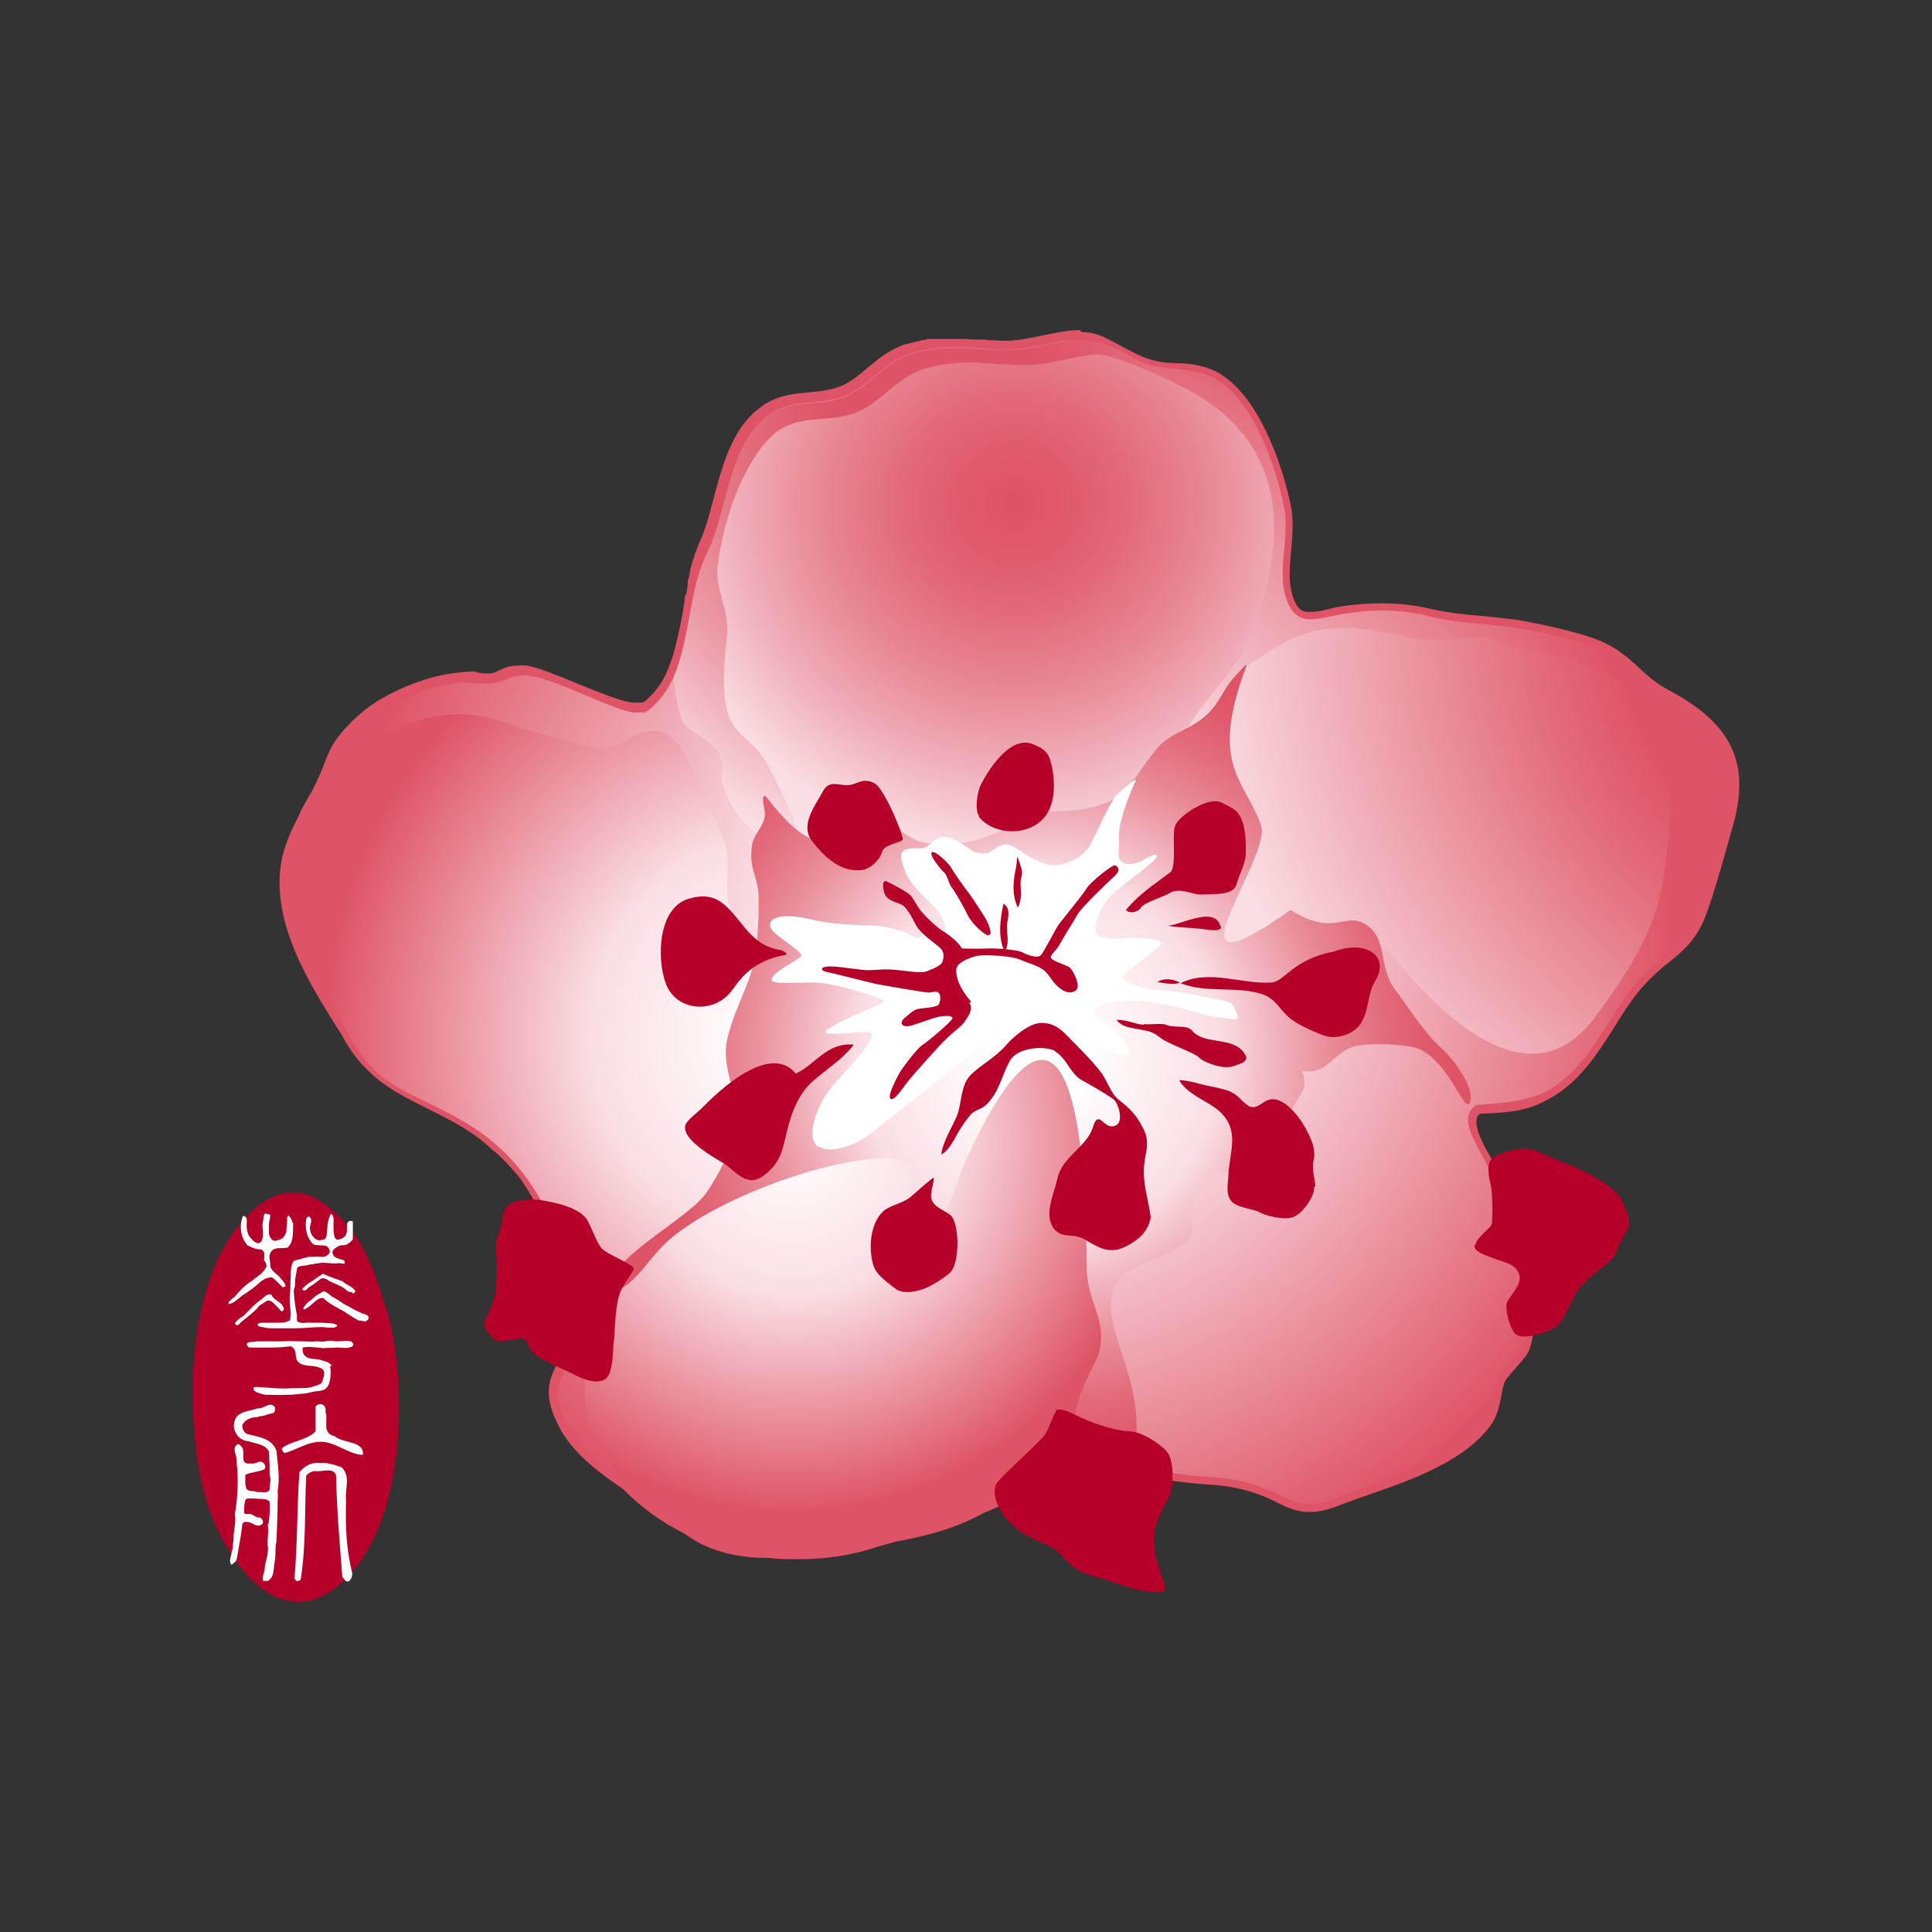 <svg width="512" height="512" viewBox="0 0 512 512" fill="none" xmlns="http://www.w3.org/2000/svg">
<rect x="0" y="0" width="512" height="512" fill="#333333" stroke="none"/>
<path d="M103.233 349.716C107.679 368.632 107.02 399.885 94.176 415.511C75.897 438.046 58.442 413.373 53.831 394.621C48.891 374.554 49.549 339.517 64.37 323.562C69.475 317.147 77.544 313.199 85.119 318.463C96.646 326.523 99.116 336.721 103.233 349.716Z" fill="#B6002A"/>
<path d="M86.269 374.218C87.092 376.356 85.116 379.81 88.739 380.633C91.044 382.607 96.643 381.784 96.149 385.568C91.703 385.403 88.245 381.126 83.14 382.278C80.505 382.771 78.035 384.416 75.4 385.074C75.071 384.745 74.577 384.416 74.742 383.758C77.376 381.784 81.164 381.784 83.634 379.317V372.737C84.951 371.257 86.598 372.573 86.269 374.053V374.218Z" fill="white"/>
<path d="M90.552 388.861C93.022 391.328 91.376 394.454 91.705 397.579C91.54 404.488 91.705 410.245 93.352 416.989C93.352 417.811 93.022 418.798 92.199 419.127C91.376 419.127 91.211 418.305 90.717 417.976C90.058 409.093 89.235 400.211 89.07 390.999C88.412 388.697 85.118 390.177 83.471 389.848C82.648 389.848 81.825 390.341 81.166 390.999C80.672 400.046 81.166 409.258 79.684 418.634C79.355 418.963 79.025 418.963 78.531 418.963L78.037 418.305C78.861 409.093 78.696 398.895 79.355 390.177C80.507 388.697 82.483 387.381 84.789 387.71C86.765 387.545 88.741 388.203 90.552 388.861Z" fill="white"/>
<path d="M70.949 403.988C71.278 406.127 70.784 407.771 70.949 409.581C71.278 411.719 70.29 413.693 70.126 415.831C70.126 416.818 69.302 417.805 69.796 418.957H70.949C72.761 417.97 72.431 415.831 72.761 414.022C73.255 411.884 72.761 410.239 73.255 408.594C73.419 404.482 73.584 401.192 73.584 397.409C73.749 396.422 73.584 395.928 73.584 395.106C74.243 391.651 73.584 387.868 73.255 384.414C71.937 380.96 68.15 380.795 65.35 379.973C64.527 379.479 64.198 378.492 64.198 377.67C64.856 376.189 66.668 375.532 68.314 375.532C68.808 375.203 69.302 375.367 69.796 375.203C70.784 374.874 71.278 374.709 72.102 374.545C72.761 374.545 72.925 373.722 72.925 373.064C71.608 371.09 70.126 373.393 68.314 373.229C66.174 374.051 62.386 373.887 62.057 377.176C61.727 378.492 62.386 379.808 63.209 380.795C63.868 381.289 64.362 381.782 65.844 381.947C67.82 382.605 70.455 382.769 71.278 384.743C71.278 385.73 71.443 387.868 71.443 388.526C71.443 389.349 71.443 390.007 71.443 390.829C71.937 392.145 71.443 393.461 71.443 394.777C70.949 395.928 69.138 395.27 68.15 395.435C67.326 394.941 66.174 395.435 65.35 394.612C64.856 393.461 65.021 392.145 65.021 390.829C66.832 390.007 68.314 390.171 70.126 389.349C70.126 389.349 70.126 389.184 70.29 389.02C70.29 388.855 70.29 388.526 70.29 388.362C70.29 388.362 70.126 388.197 69.961 387.868C68.808 386.717 68.479 387.868 66.832 387.868C66.503 387.868 66.174 387.868 65.844 387.868C63.539 387.868 65.021 384.907 64.198 383.591C63.868 383.427 63.539 382.44 62.88 382.769C61.233 383.92 63.045 385.894 62.715 387.539C63.209 391.98 63.045 396.751 62.221 401.356C62.715 403.33 61.727 406.127 61.892 408.265C61.563 409.252 61.892 410.239 61.398 411.226C61.398 412.377 60.41 413.857 61.398 414.68C61.892 414.186 62.386 414.022 62.715 413.364C63.209 410.239 63.868 407.278 64.198 404.153C64.198 403.659 64.692 403.166 65.35 403.33C66.832 403.33 67.162 404.317 68.644 404.317C70.62 403.824 69.302 402.343 68.973 402.179C67.326 402.179 67.491 401.356 66.009 401.192C65.515 401.192 64.527 401.356 64.692 400.698C64.692 399.711 64.692 398.067 65.186 397.244C66.503 396.915 67.985 397.244 69.467 397.244C69.961 397.244 71.278 397.409 71.443 398.067C71.608 399.711 71.443 402.343 71.114 403.988H70.949Z" fill="white"/>
<path d="M96.982 350.203L94.841 349.874C94.841 349.874 93.194 348.887 92.206 348.229C90.395 346.913 87.595 345.926 85.619 343.952C83.808 343.952 82.984 345.762 81.173 346.749C81.008 346.913 80.514 347.242 80.35 346.749C81.008 345.268 82.49 344.61 83.643 343.459C84.302 342.966 85.125 342.637 85.784 342.143C87.101 342.637 87.595 343.459 88.583 343.952C90.23 344.775 90.889 345.597 92.206 346.091C93.523 346.913 94.511 347.407 95.664 347.9C96.323 348.394 98.299 348.229 97.476 349.874H97.146L96.982 350.203Z" fill="white"/>
<path d="M93.344 328.653C93.344 328.653 92.191 329.969 91.203 329.969C89.885 329.969 89.556 330.298 88.568 330.956C88.239 331.285 87.909 331.778 88.239 332.272C88.239 333.259 89.885 333.588 90.874 333.917C91.203 333.917 91.368 334.246 91.368 334.739C90.874 335.068 90.379 334.739 89.721 334.739C88.074 335.068 86.263 334.41 84.616 334.739C83.957 334.904 83.793 334.739 82.805 335.068C82.311 335.068 82.146 335.068 81.652 335.233C80.664 335.562 78.688 335.233 78.688 336.384C78.523 337.536 78.194 338.687 78.194 340.003C78.194 340.496 78.194 341.154 77.864 341.812C77.864 343.457 78.194 346.089 78.688 348.556C78.688 349.05 78.688 349.543 78.688 350.037C79.676 351.024 81.487 350.366 82.146 350.53C83.463 350.53 84.287 350.53 85.439 350.53C86.427 350.695 87.58 350.53 88.733 350.859C88.733 350.859 89.227 351.188 89.391 351.188C89.391 351.682 88.733 351.682 88.403 351.846C87.58 351.846 86.592 351.846 85.439 351.682C82.969 351.682 80.993 352.011 78.029 352.011C76.712 352.011 76.053 352.011 74.406 352.011C74.077 352.011 72.924 352.011 72.595 352.011C71.113 352.011 70.948 352.011 69.466 351.682C69.137 351.517 68.478 351.682 68.313 351.188C68.149 350.695 68.807 350.695 68.972 350.53C70.454 350.53 71.772 350.53 73.089 350.53C74.9 350.53 75.724 350.53 76.876 349.872C77.041 349.379 76.876 348.885 77.041 348.556C77.041 346.582 76.547 344.773 76.876 342.47C77.041 341.319 76.876 339.674 77.041 338.358C77.041 337.207 77.041 334.739 78.029 334.081L81.652 333.094C82.969 333.094 84.122 332.93 85.439 333.094C86.263 333.094 87.086 332.601 87.415 331.778C87.415 331.12 86.921 330.298 86.263 330.134C85.275 329.969 85.439 330.134 84.287 329.969C83.628 329.969 82.969 329.969 82.475 329.147C81.158 327.502 80.829 325.199 81.158 323.061C81.323 322.732 81.652 322.074 82.146 322.567C82.805 323.39 82.311 324.212 82.146 325.034C81.981 327.008 83.134 327.995 83.793 328.489C84.616 328.818 84.781 328.653 85.933 328.489C86.921 327.666 86.427 326.515 86.757 325.528C86.757 323.883 87.086 323.225 87.58 321.745C88.239 321.745 88.239 322.403 88.403 322.896V323.554C88.403 324.87 88.239 326.35 88.733 327.995C89.227 328.653 89.227 328.489 89.885 328.489C90.874 328.16 91.697 327.666 91.862 326.679C92.191 325.692 91.368 323.554 93.014 323.554C93.508 323.554 93.344 323.554 93.508 323.883V328.324L93.344 328.653Z" fill="white"/>
<path d="M93.35 342.476C93.35 342.476 92.362 342.476 91.868 341.983C90.715 340.667 87.751 340.009 86.598 339.022C85.116 338.364 84.951 339.022 83.963 339.68C83.305 340.338 82.481 340.667 81.823 341.16C81.329 341.654 81.164 341.983 80.505 341.983C80.34 341.983 80.011 341.654 80.176 341.489C80.834 340.831 81.164 340.502 81.823 340.009C83.14 339.351 84.457 338.199 85.61 337.542C86.763 338.199 89.397 339.022 90.715 339.515C91.703 340.502 93.35 340.831 94.173 342.147C94.173 342.476 93.844 342.641 93.514 342.805L93.35 342.476Z" fill="white"/>
<path d="M87.431 362.049C87.925 363.693 87.431 366.819 86.772 367.477C86.113 368.464 85.29 368.464 84.631 368.628C82.326 368.793 82.985 368.957 80.844 369.286L77.386 369.615C75.245 369.615 73.598 369.78 71.293 369.615C70.14 369.78 68.987 369.286 67.999 368.957C67.67 368.628 67.176 368.628 67.176 367.97C67.176 367.312 68.493 367.641 69.481 367.641C71.622 367.806 73.598 367.97 75.739 367.97C77.88 367.806 78.703 367.97 81.338 367.806C81.832 367.806 82.985 367.477 83.479 367.312C85.455 366.654 85.29 366.654 85.784 364.845C86.113 363.2 85.784 362.707 83.973 362.213C81.832 361.72 80.185 362.213 78.868 360.733C77.88 359.417 79.032 357.772 77.056 356.785C75.245 356.949 74.092 357.114 72.116 357.114C71.128 357.114 70.469 357.114 69.481 357.114C68.987 357.114 68.164 357.114 67.341 357.114C66.682 357.114 66.682 357.114 66.023 357.114C65.694 356.785 65.035 356.456 65.694 355.798C66.517 355.469 67.176 355.798 67.835 355.469C69.646 355.469 71.128 355.469 72.94 355.469C73.598 355.469 74.422 355.469 74.916 355.469C76.562 355.304 78.044 355.469 80.02 355.469C81.503 355.469 82.655 355.633 83.808 355.469C84.961 355.469 85.619 355.633 86.113 355.469C87.431 355.14 88.419 355.469 89.407 355.469C91.054 355.469 91.548 355.14 92.865 355.469C93.359 355.469 93.524 356.127 93.688 356.291C93.524 356.62 93.359 356.949 93.03 356.949C91.877 357.443 90.889 357.114 89.242 357.114C88.09 357.278 87.102 357.114 85.619 357.278C84.796 357.114 83.643 357.114 82.491 356.949C81.667 356.949 81.008 356.949 80.185 357.114C80.185 358.101 80.185 358.923 81.173 359.581C81.997 360.239 83.808 360.075 84.961 360.404C85.949 360.733 87.431 360.897 87.925 362.049H87.431Z" fill="white"/>
<path d="M77.71 324.212C77.545 325.857 78.039 328.983 76.228 330.627C74.746 330.956 72.77 330.298 71.782 331.779C70.958 333.095 71.782 334.246 71.617 335.562C72.111 337.207 73.758 337.7 74.581 339.016C75.24 339.674 75.405 340.003 75.734 340.826C75.405 340.99 75.075 341.319 74.746 340.99L74.416 340.661L73.758 340.003C73.758 340.003 72.605 338.687 71.946 338.523C69.476 338.523 68.159 340.826 66.183 341.977C65.524 342.471 64.865 342.964 64.207 343.293C63.713 343.787 63.383 343.951 63.054 344.28C62.231 344.938 61.572 345.431 60.584 345.596V345.103C60.584 345.103 61.407 344.116 62.066 343.787C63.383 342.306 64.865 340.497 66.677 339.51C67.994 338.358 69.97 337.372 70.629 335.562C70.629 334.904 70.3 334.411 69.97 333.917C69.97 332.93 70.464 331.614 69.147 331.121C67.665 331.121 66.018 330.298 65.524 329.97C63.713 327.831 63.383 324.87 64.371 322.239H64.536C65.689 322.403 65.359 323.719 65.359 324.706C65.359 326.022 65.689 327.502 66.677 328.325C67.006 328.818 67.665 329.312 68.324 329.476C68.818 329.476 69.476 328.983 69.476 328.489C70.135 326.68 69.147 325.035 69.806 323.225C69.806 322.732 69.806 321.91 70.3 321.581L71.617 321.91C71.617 323.061 71.123 324.048 71.288 325.364C71.288 326.515 71.123 327.667 71.946 328.325C72.276 328.818 72.934 328.983 73.428 328.654C74.91 328.654 75.734 327.173 75.899 326.351C75.899 324.87 76.228 323.554 76.063 322.732L76.393 322.074C76.393 322.074 77.381 322.896 77.381 323.719L77.71 324.212Z" fill="white"/>
<path d="M74.575 347.572C74.575 347.572 73.916 346.75 73.422 346.256C72.599 345.598 71.94 344.282 70.623 344.776C70.129 345.105 69.47 345.598 68.811 345.927C67 348.23 65.024 349.217 63.048 351.191C62.554 351.191 62.389 351.026 62.225 350.697C62.719 349.875 63.707 349.217 64.53 348.724C65.024 348.395 65.518 347.572 66.177 347.079C66.671 346.585 66.835 346.256 67.329 345.927C68.482 344.776 69.306 344.447 70.294 343.46C70.788 343.131 71.446 342.802 71.94 343.131C72.434 344.282 73.752 344.776 74.575 345.598C74.904 346.092 75.892 347.079 74.575 347.572Z" fill="white"/>
<path fill-rule="evenodd" clip-rule="evenodd" d="M286.674 88.009C290.956 88.009 293.426 89.819 296.06 91.135C301.165 93.766 304.459 96.069 311.21 96.234C314.833 96.234 318.456 96.727 321.749 98.208C333.441 103.8 340.028 123.539 342.169 134.395C342.828 138.179 342.498 142.126 342.169 145.91C341.84 149.693 341.51 153.312 342.169 156.437C343.486 162.194 345.627 162.194 347.109 162.194C348.591 162.194 350.403 161.865 352.214 161.372C353.531 161.043 355.013 160.714 356.495 160.549C359.789 160.056 363.082 159.891 366.211 159.891C370.657 159.891 375.104 160.385 379.22 161.372C383.667 162.359 387.783 162.852 392.23 163.181C395.523 163.51 398.817 163.839 402.439 164.332C405.897 164.99 417.919 167.129 424.67 170.089C428.458 171.734 431.586 174.366 434.386 176.998C436.856 179.301 439.326 181.439 442.29 182.92C459.252 191.967 464.027 202.494 459.087 219.436C458.593 221.081 458.099 222.891 457.605 224.7C455.958 230.457 454.311 236.379 452.335 241.807C449.865 248.88 446.242 251.841 441.961 255.295C440.643 256.282 439.326 257.433 438.009 258.749C433.892 262.532 430.928 267.138 427.799 272.237C423.353 279.146 418.907 286.383 411.167 290.825C404.909 294.608 399.805 294.772 393.547 295.101C393.218 295.101 392.724 295.101 392.394 295.101C389.595 296.417 392.559 302.503 394.7 306.122C395.852 308.096 397.005 310.234 398.158 313.195C398.981 315.333 398.981 317.472 398.981 319.61C398.981 321.42 398.981 323.229 399.64 324.545C399.805 325.203 400.793 326.025 401.616 326.683C403.098 327.999 405.074 329.809 405.897 332.44C407.874 339.02 407.215 352.837 405.239 357.772C404.745 359.088 403.427 360.568 401.945 362.213C400.793 363.529 399.475 365.009 398.981 365.832C398.322 366.983 398.158 368.463 397.828 370.108C397.334 372.411 396.84 375.208 395.194 377.51C388.442 387.051 374.28 392.15 362.753 396.098C359.954 397.085 357.154 398.072 355.013 398.894C351.885 400.21 349.25 400.703 346.944 400.703C343.651 400.703 341.181 399.552 338.217 398.072C336.899 397.414 335.253 396.591 333.277 395.933C328.336 394.124 323.89 393.63 318.785 393.301C316.315 393.137 313.68 392.808 310.881 392.479C305.447 391.656 301.989 389.189 298.695 386.886C298.201 386.557 297.707 386.228 297.213 385.899H296.719C291.779 385.899 288.156 384.748 285.851 382.61C280.581 390.341 272.347 396.262 260.491 401.032C252.587 405.474 244.188 407.283 237.107 408.599C235.131 409.257 233.485 409.586 232.003 410.079C225.58 412.218 218.664 413.204 211.583 413.204C208.948 413.204 206.314 413.205 203.843 412.876C194.457 412.876 187.211 410.737 181.448 406.46C175.19 403.335 169.756 399.387 165.145 394.617C158.558 390.176 151.313 384.748 147.855 377.51C143.573 368.957 145.714 365.009 148.349 360.074C149.172 358.759 149.831 357.278 150.654 355.633C150.654 355.304 150.983 354.811 151.313 354.153C156.088 343.297 157.57 338.526 157.9 336.553C152.63 334.908 147.855 329.973 143.408 321.749C141.103 317.143 138.633 313.195 136.986 311.221C135.998 310.07 134.681 308.589 133.199 307.109C132.211 306.122 130.893 304.971 130.399 304.642C125.459 299.871 119.531 296.911 113.603 293.95C108.333 291.318 102.899 288.686 98.453 284.574C95.489 281.942 92.854 278.652 90.548 274.211C83.632 263.519 76.716 252.005 74.74 240.82C72.764 229.799 75.563 223.219 79.021 216.475C80.009 214.173 81.327 211.87 82.644 209.731C83.303 208.415 83.797 207.429 84.291 206.277C85.114 204.632 85.608 203.152 86.102 202C87.255 199.04 88.078 196.737 91.701 192.789C96.147 188.019 99.935 185.551 104.71 183.249C109.98 180.617 116.073 178.807 120.848 178.314C121.178 178.314 124.471 177.82 125.788 177.985C126.941 178.314 127.929 178.478 129.082 178.478C129.247 178.478 129.576 178.478 129.741 178.478C130.893 178.478 131.881 177.82 133.034 177.327C134.516 176.505 136.327 176.34 138.633 176.34H139.127C144.232 176.669 162.675 186.045 167.945 186.209C167.945 186.209 169.262 186.209 169.921 186.209C170.579 186.209 171.238 185.551 171.238 185.551C173.544 183.578 175.52 180.946 176.837 177.82C176.837 177.492 177.166 177.163 177.166 176.998C177.166 176.998 177.66 175.682 177.825 175.189C177.825 175.189 178.319 173.873 178.484 173.215C179.472 169.761 180.295 165.813 180.954 162.194C181.119 161.207 181.283 160.056 181.448 159.069V158.246L181.942 157.095C181.942 156.93 182.107 156.108 182.107 156.108C182.107 155.779 182.107 155.45 182.271 155.285C182.271 155.285 182.271 154.628 182.271 154.299V153.97C182.271 153.97 182.436 153.476 182.601 152.983C182.601 152.983 182.601 152.325 182.765 151.996C182.765 151.996 182.93 151.173 182.93 150.844C182.93 150.844 183.095 150.186 183.259 149.857V149.528C183.259 149.528 183.589 148.87 183.589 148.541C183.589 148.541 183.753 147.883 183.918 147.719C183.918 147.719 184.083 146.896 184.247 146.568C184.247 146.568 184.577 146.074 184.577 145.745C184.577 145.745 184.906 144.923 184.906 144.758C186.717 140.975 188.035 136.534 189.188 131.763C191.822 122.059 194.457 112.189 203.02 106.926C206.808 104.623 210.76 104.294 214.547 103.965C217.841 103.636 220.805 103.307 223.604 101.991C225.91 100.84 227.886 99.195 230.026 97.385C232.991 94.918 235.955 92.451 240.236 91.135C240.73 91.135 241.06 90.97 241.554 90.806H241.883C241.883 90.806 242.706 90.477 243.036 90.477H243.2C243.2 90.477 243.859 90.312 244.353 90.148H244.682C244.682 90.148 245.506 89.983 245.835 89.819H246.164C246.164 89.819 246.823 89.819 247.153 89.819H247.482C247.482 89.819 248.141 89.819 248.635 89.819H249.129C249.293 89.819 249.623 89.819 249.952 89.819C250.117 89.819 250.446 89.819 250.611 89.819C250.775 89.819 251.105 89.819 251.269 89.819H253.904C255.221 89.819 256.704 89.819 258.35 89.983C258.35 89.983 259.503 89.983 259.997 89.983H260.326C260.326 89.983 261.479 89.983 261.973 90.148C263.455 90.148 264.608 90.312 265.925 90.312C269.713 90.312 272.512 89.654 276.629 88.832C279.922 88.174 283.875 87.351 286.18 87.516L286.674 88.009Z" fill="#DE5365"/>
<path fill-rule="evenodd" clip-rule="evenodd" d="M170.091 189.005C171.079 188.841 171.902 188.183 171.902 188.183C183.924 178.642 181.289 158.904 187.546 146.238C193.31 134.724 192.981 116.466 204.837 109.228C211.259 105.28 218.67 107.748 225.256 104.293C231.185 101.168 234.807 95.575 241.559 93.602C248.969 91.299 255.556 91.792 262.473 92.45C270.048 93.108 274 91.792 281.739 90.312C290.467 89.654 293.266 90.97 300.677 95.082C307.593 98.865 314.839 96.727 321.096 99.852C331.965 104.951 338.222 123.868 340.363 134.724C341.68 141.797 338.881 149.857 340.363 156.765C342.833 167.457 349.091 163.674 356.995 162.523C364.57 161.371 371.816 161.536 378.896 163.345C386.801 165.319 394.046 165.154 402.445 166.47C408.373 167.457 418.418 169.596 424.346 172.063C430.933 175.024 435.05 181.274 441.637 184.729C456.293 192.624 462.386 201.506 457.446 218.778C455.305 226.18 453.164 234.075 450.694 240.984C447.73 249.373 442.954 251.676 436.861 257.104C426.816 266.315 423.029 281.448 410.514 288.85C403.762 292.798 392.07 292.469 391.082 292.962C385.319 296.91 393.223 305.135 396.517 314.017C397.834 317.636 396.517 322.077 397.999 325.531C398.987 328.163 403.103 329.643 404.091 333.262C405.903 339.348 405.244 352.672 403.433 356.949C402.774 358.758 398.493 362.541 397.34 364.844C395.693 368.298 396.187 372.575 393.552 376.194C385.648 387.544 365.558 392.314 354.36 396.92C344.644 400.703 342.833 397.413 334.27 394.123C326.695 391.162 319.779 391.656 311.38 390.505C302.653 389.189 299.689 383.431 291.455 380.635C280.587 376.852 277.787 383.76 271.2 390.505C258.685 403.335 244.194 405.802 228.221 408.269C212.741 410.737 193.804 414.684 181.289 403.828C171.902 395.604 155.6 388.531 150.001 377.016C145.225 367.312 149.342 365.173 152.8 357.113C154.447 353.33 160.705 339.348 160.211 335.894C159.552 331.946 148.354 320.926 145.225 316.978C141.602 312.537 136.662 307.931 132.545 303.819C121.018 292.469 103.892 291.153 95.494 278.158C88.248 266.973 79.356 253.814 77.215 240.984C74.581 226.18 80.673 220.587 86.602 207.757C89.401 202 88.742 200.026 93.683 194.762C97.799 190.321 101.093 188.018 106.033 185.715C110.479 183.577 116.408 181.439 121.348 180.945C124.312 180.616 126.782 181.439 130.24 181.11C133.698 180.781 135.674 178.807 139.297 178.971C146.543 179.3 162.845 188.676 168.444 188.841C168.444 188.841 169.926 188.841 170.75 188.676L170.091 189.005Z" fill="url(#paint0_radial_2330_54074)"/>
<path d="M300.678 95.407C293.597 92.117 291.621 89.814 284.869 90.143C283.881 90.143 282.728 90.308 281.576 90.636C273.836 92.117 270.049 93.268 262.309 92.61C261.156 92.61 256.545 92.281 254.899 92.281C250.452 92.281 246.171 92.446 241.395 93.926C234.808 95.9 231.186 101.657 225.093 104.618C218.506 108.072 211.096 105.605 204.673 109.553C192.817 116.79 193.146 135.049 187.383 146.563C182.607 155.939 182.936 169.262 178.49 179.461C178.82 183.079 179.478 186.698 180.466 190.153C182.278 195.91 193.311 195.416 191.17 206.437L191.664 208.246C200.556 237.525 252.923 230.288 267.908 218.938C275.483 213.017 289.974 208.411 295.902 201.009C301.007 194.594 317.639 189.33 321.756 182.422C328.178 171.565 336.576 157.09 335.918 147.221C333.448 116.626 315.004 102.48 300.513 95.9L300.678 95.407Z" fill="url(#paint1_radial_2330_54074)"/>
<path d="M307.919 99.851C301.826 97.219 293.757 93.601 290.135 93.93C289.146 93.93 287.994 94.259 286.676 94.423C278.607 95.903 274.655 97.384 266.751 96.561C265.434 96.561 260.493 96.233 259.011 96.068C254.565 96.068 249.954 96.233 245.014 97.713C238.098 99.851 234.31 105.608 228.217 108.734C221.301 112.188 213.561 109.721 206.975 113.668C200.388 117.616 192.483 131.927 190.178 150.02C189.354 156.107 193.471 161.699 192.648 168.608C189.19 197.887 197.424 191.307 203.681 203.15C215.373 225.356 214.22 232.101 208.457 230.949C214.879 238.68 220.972 248.714 216.032 254.965C236.122 259.241 261.481 253.813 271.197 246.411C279.101 240.325 290.134 234.239 296.227 226.672C301.497 219.928 311.377 198.545 315.659 191.472C322.41 180.286 329.821 177.984 335.255 157.258C344.147 122.551 326.527 107.747 307.919 100.016V99.851Z" fill="url(#paint2_radial_2330_54074)"/>
<path d="M192.471 311.386C181.109 323.887 168.594 334.743 161.842 344.448C154.267 354.975 152.95 371.753 157.725 381.458C171.228 408.434 205.316 416.988 231.334 408.763C256.529 403.171 287.323 395.933 290.946 362.542C292.757 345.928 297.368 328.986 291.769 313.524C287.323 301.187 286.5 272.237 260.481 278.159C248.131 281.448 225.9 278.323 215.196 285.725C204.328 293.127 194.118 304.148 190.33 316.485" fill="url(#paint3_radial_2330_54074)"/>
<path d="M196.105 244.28C189.847 238.194 194.623 230.627 191.988 223.225C189.518 216.646 185.731 208.75 182.273 201.513C174.368 184.899 164.652 200.197 158.066 198.387C151.149 196.578 141.269 194.275 134.847 191.808C106.852 180.951 77.376 206.941 76.717 236.878C76.388 249.05 86.268 262.209 91.538 272.572C99.277 287.705 106.194 288.198 120.026 295.6C131.389 301.687 138.634 308.924 145.221 321.425C162.018 353.665 180.132 323.564 194.788 311.885C205.491 303.167 212.243 283.593 208.95 269.611C206.809 260.4 199.234 246.747 191.494 240.99" fill="url(#paint4_radial_2330_54074)"/>
<path d="M394.379 168.935C393.391 168.935 392.239 168.935 390.921 168.935C382.852 169.429 378.735 170.251 370.996 168.442C369.843 168.113 368.526 167.784 367.373 167.619C366.22 167.619 365.068 167.29 363.585 166.961C359.139 166.303 354.693 165.974 349.588 166.961C342.672 168.113 335.262 173.212 330.322 176.666C324.723 181.107 321.429 191.964 315.83 195.253C302.986 201.339 302.656 204.3 295.575 215.486C289.812 224.697 282.566 237.527 276.803 247.396C276.803 251.344 277.132 255.127 277.791 258.911C278.944 265.161 286.189 275.195 285.86 280.623L286.189 278.485C292.117 310.231 356.999 319.936 344.977 304.474C314.184 264.503 362.103 244.929 368.196 252.331C405.907 299.211 421.056 271.576 424.679 266.806C432.419 256.279 438.512 245.752 440.323 235.389C452.344 168.935 415.128 178.147 394.05 169.1L394.379 168.935Z" fill="url(#paint5_radial_2330_54074)"/>
<path fill-rule="evenodd" clip-rule="evenodd" d="M381.196 277.01C377.408 273.556 372.797 266.318 369.668 262.206C365.058 256.12 368.022 248.06 361.27 244.605C356.165 241.974 353.366 248.224 342.003 241.151C306.269 266.483 336.569 228.321 334.264 218.945C329.982 206.609 320.266 202.99 330.312 176.507C330.312 176.178 330.147 176.178 329.818 176.507C327.841 178.645 325.865 180.619 324.877 182.429C322.078 187.034 320.761 189.502 315.491 192.462C311.868 194.436 309.069 195.423 306.599 198.384C304.129 201.345 302.152 204.306 300.012 207.431C295.73 213.517 287.497 214.833 280.086 214.997C278.275 214.997 276.463 214.997 274.817 214.997C264.607 221.577 253.903 225.525 244.023 223.057C237.93 221.577 230.355 210.721 224.756 211.708C218.992 212.53 228.05 215.491 223.439 220.426C214.876 229.637 203.349 210.721 202.69 210.885C201.537 211.214 202.855 214.504 202.69 215.984C202.525 219.11 199.561 221.084 199.232 224.373C198.902 227.499 199.232 229.308 199.726 230.953C200.22 232.927 201.208 235.394 201.043 238.684C201.043 244.277 201.043 242.467 200.714 248.224C200.22 259.41 195.609 264.015 192.809 275.036C189.845 287.044 202.361 293.459 187.375 315.829C182.435 323.396 159.875 333.759 161.357 342.641C167.779 341.49 171.237 334.417 175.848 329.975C186.717 319.119 216.028 307.769 233.319 306.947C251.433 306.124 234.142 326.028 239.083 329.975C243.858 333.759 234.142 344.286 239.741 341.654C245.505 338.858 253.409 312.704 256.538 306.289C258.679 302.012 287.167 235.888 287.991 335.732C287.991 345.273 293.754 349.879 291.119 358.925C289.802 363.202 273.17 387.218 300.67 384.586C304.293 363.86 288.649 349.056 296.718 338.858C301 333.43 316.314 332.443 315.985 325.37C314.997 300.367 334.264 316.652 338.71 307.605C346.12 292.636 342.991 303.822 342.333 297.242C341.674 290.333 347.767 290.333 344.967 283.754C351.554 285.234 353.366 278.819 358.8 277.339C362.423 276.352 369.998 276.681 373.785 277.339C382.842 278.819 387.288 293.459 389.265 292.636C391.405 289.511 386.3 281.616 381.525 277.339L381.196 277.01Z" fill="url(#paint6_radial_2330_54074)"/>
<path fill-rule="evenodd" clip-rule="evenodd" d="M216.849 303.987C213.061 301.356 216.849 291.815 221.295 287.045C225.741 282.275 232.493 274.544 230.846 273.721C229.034 272.899 221.295 274.544 218.989 273.721C216.684 272.899 232.328 266.648 234.139 265.662C235.951 264.839 222.942 261.22 218.166 260.562C213.391 259.904 203.675 261.385 204.498 259.411C205.322 257.273 211.085 254.641 212.238 253.489C213.391 252.338 204.828 247.897 204.169 245.758C203.51 243.62 205.98 241.646 214.873 243.62C223.765 245.758 231.175 244.771 235.127 245.758C238.915 246.581 241.056 247.568 242.538 248.39C244.02 249.377 245.172 246.087 246.325 246.581C247.478 247.074 250.277 248.884 250.607 247.074C250.771 245.265 249.454 241.975 246.984 239.672C244.514 237.534 240.562 233.093 240.068 231.448C239.574 229.803 237.597 226.02 239.903 225.197C242.044 224.375 244.02 225.197 245.337 224.539C246.49 224.046 248.795 220.756 251.924 222.072C255.053 223.388 256.535 224.704 257.523 225.362C258.511 226.02 260.322 226.513 261.804 226.02C263.286 225.526 265.757 222.565 268.556 224.375C271.355 226.02 276.46 230.132 280.907 229.145C285.353 228.158 287.987 226.02 289.305 223.223C290.622 220.591 294.41 212.038 296.056 210.558C297.703 208.913 301.655 205.787 300.997 206.939C300.338 208.09 296.386 217.137 296.55 221.578C296.715 226.184 295.892 227.171 297.209 228.322C298.691 229.474 300.503 228.98 302.149 228.322C303.796 227.664 306.266 225.691 306.596 226.842C306.925 227.993 297.539 234.244 294.739 237.04C291.94 239.672 289.305 245.265 290.622 247.403C291.94 249.542 297.374 248.555 300.009 248.555C302.643 248.555 308.407 248.884 307.748 250.2C307.09 251.515 297.374 257.93 297.374 259.082C297.374 260.233 303.302 262.207 306.596 262.372C309.889 262.372 317.793 263.688 320.757 264.51C323.886 265.168 326.356 265.168 327.015 266.813C327.674 268.458 328.662 269.938 327.509 270.103C326.356 270.103 319.769 269.28 317.629 268.458C315.488 267.635 304.125 265.004 301.491 265.168C298.856 265.168 291.281 265.168 289.964 267.635C288.646 270.267 294.245 271.912 295.398 273.064C296.55 274.215 301.161 278.985 298.362 279.479C295.562 279.972 293.257 277.834 292.104 277.505C290.952 277.176 286.67 274.05 285.517 273.228C284.365 272.406 279.589 267.306 277.284 267.471C274.978 267.635 270.203 268.622 267.568 270.267C264.933 271.912 261.969 275.366 260.322 277.176C258.676 278.985 252.253 283.097 249.619 285.4C246.984 287.539 232.163 299.382 229.364 301.356C226.729 303.33 219.977 305.961 217.013 303.823L216.849 303.987Z" fill="white"/>
<path fill-rule="evenodd" clip-rule="evenodd" d="M259.497 216.313C258.344 214.668 258.838 210.885 259.662 208.582C260.485 206.608 266.743 194.929 273.329 197.067C275.964 198.054 277.776 199.041 278.434 201.838C279.752 206.608 279.916 213.516 276.294 217.135C271.189 222.234 262.296 220.589 259.332 216.313H259.497Z" fill="#B6002A"/>
<path fill-rule="evenodd" clip-rule="evenodd" d="M228.874 230.459C230.686 230.13 233.156 227.828 233.65 226.018C234.144 223.551 239.084 223.386 239.249 222.399C239.413 221.412 234.309 208.582 231.509 207.431C228.051 205.95 227.063 208.253 224.099 208.089C221.793 207.924 219.653 206.937 218.171 209.569C216.03 213.517 211.913 218.616 215.207 222.893C218.5 227.17 223.111 231.611 229.039 230.459" fill="#B6002A"/>
<path fill-rule="evenodd" clip-rule="evenodd" d="M302.317 240.656C301.494 241.643 299.518 242.301 298.365 241.149C302.317 236.543 305.446 234.734 310.222 231.115C311.868 229.306 310.551 221.575 311.374 218.943C312.198 216.311 320.267 210.883 323.725 212.693C325.536 213.679 327.183 214.173 328.336 215.818C330.312 218.779 330.147 223.713 330.147 225.852C330.147 228.977 328.5 231.28 327.677 234.405C326.854 237.366 321.584 236.872 319.114 237.037C315.985 237.366 312.856 234.899 309.892 236.708C308.246 237.695 303.635 239.011 302.317 240.491V240.656Z" fill="#B6002A"/>
<path fill-rule="evenodd" clip-rule="evenodd" d="M266.593 251.51C267.581 249.536 266.593 246.74 266.922 244.602C267.252 242.957 267.746 240.489 265.934 239.502C265.111 243.286 264.452 247.727 265.934 251.51C265.934 252.004 266.593 251.51 266.593 251.51Z" fill="#B6002A"/>
<path fill-rule="evenodd" clip-rule="evenodd" d="M194.303 262.045C198.42 255.959 203.03 253.985 208.465 252.998C208.465 252.34 206.983 251.682 206.324 251.682C202.536 251.024 199.737 248.721 197.432 245.925C192.821 240.332 190.186 235.891 182.446 238.194C174.377 240.661 174.048 253.82 176.353 260.4C178.988 268.131 189.527 268.953 194.138 262.209L194.303 262.045Z" fill="#B6002A"/>
<path fill-rule="evenodd" clip-rule="evenodd" d="M353.539 252.166C361.773 249.041 368.525 253.153 364.408 260.062C362.267 263.516 362.926 267.628 360.62 271.247C358.809 274.043 354.198 275.688 350.74 274.372C347.611 273.221 343.165 271.247 341.024 269.108C338.39 266.477 337.731 264.338 333.614 263.187C326.862 261.377 319.452 263.187 312.865 260.555C320.44 256.772 329.003 260.884 336.908 260.39C340.366 260.226 342.671 254.14 353.539 252.166Z" fill="#B6002A"/>
<path fill-rule="evenodd" clip-rule="evenodd" d="M312.684 260.396C310.543 259.244 308.238 259.244 306.756 260.231C308.238 260.56 311.367 261.054 312.684 260.396Z" fill="#B6002A"/>
<path fill-rule="evenodd" clip-rule="evenodd" d="M210.766 284.407C203.191 275.361 187.218 292.467 186.065 293.619C184.912 294.77 181.948 296.909 181.619 298.225C180.631 301.843 188.865 306.614 191.499 308.094C194.793 310.068 197.757 315.002 202.368 311.548C206.979 308.094 207.308 304.804 208.625 299.54C209.778 294.77 211.589 290 215.212 286.71C218.835 283.421 223.281 280.789 226.245 276.841C219 276.183 216.036 282.269 210.766 284.572" fill="#B6002A"/>
<path fill-rule="evenodd" clip-rule="evenodd" d="M323.402 245.425C321.92 239.668 311.71 245.754 309.24 245.26C312.204 245.918 316.321 245.754 320.273 246.412C321.426 246.576 323.731 246.741 323.567 245.589L323.402 245.425Z" fill="#B6002A"/>
<path fill-rule="evenodd" clip-rule="evenodd" d="M279.594 278.655C282.558 280.3 283.546 284.248 286.346 286.057C288.981 287.537 292.603 289.511 295.073 291.321C296.391 292.307 297.873 297.242 295.732 298.229C292.439 299.874 291.286 293.459 289.639 298.723C287.993 303.986 281.57 306.454 280.253 312.211C279.43 316.158 276.63 321.587 279.1 325.37C279.924 326.521 281.076 327.179 282.558 327.344C285.522 327.673 286.016 327.508 288.651 329.153C291.945 331.127 294.579 332.114 298.038 330.469C301.496 328.824 304.295 326.521 304.954 322.574C304.46 318.461 302.978 314.349 303.142 310.072C303.142 305.796 305.119 303.328 302.978 299.052C301.166 295.597 299.684 293.952 296.72 291.65C294.415 290.005 293.591 286.715 291.945 284.412C289.145 280.629 284.37 276.188 282.558 274.214C280.747 272.404 278.935 271.088 275.971 271.088C273.007 271.088 268.89 274.378 266.75 276.845C263.95 280.135 260.327 281.945 257.528 284.576C254.399 287.537 255.058 291.979 253.576 295.762C252.258 298.887 249.788 302.67 249.459 305.96C251.6 304.809 253.082 301.519 254.235 299.545C255.223 298.065 256.046 296.749 257.199 295.433C258.351 294.117 260.163 293.952 261.315 292.801C264.938 289.347 265.432 284.905 267.738 280.958C269.714 277.668 276.465 277.01 279.594 278.49" fill="#B6002A"/>
<path fill-rule="evenodd" clip-rule="evenodd" d="M348.585 314.349C348.42 312.046 347.597 309.908 348.091 307.605C348.75 304.808 347.762 302.506 346.444 299.874C344.962 296.749 340.022 289.675 335.74 291.649C334.258 292.307 332.776 294.117 330.965 293.13C328.824 291.814 328.165 290.004 325.366 289.017C322.896 288.195 320.261 287.866 317.791 287.208C316.144 286.715 314.662 286.386 312.521 286.221C314.168 289.675 319.932 291.814 322.731 294.117C328.824 299.216 325.86 304.973 325.531 311.388C325.531 313.362 324.707 316.158 326.189 318.132C327.507 320.106 332.612 320.435 333.764 321.257C334.423 321.751 340.681 323.889 343.315 322.244C345.95 320.764 348.585 316.323 348.256 314.513" fill="#B6002A"/>
<path fill-rule="evenodd" clip-rule="evenodd" d="M280.4 373.558C282.211 373.229 284.681 375.038 288.798 376.683C292.75 378.163 296.044 379.15 299.337 379.315C302.63 379.315 308.559 383.262 309.711 385.401C310.864 387.539 311.358 393.461 309.711 396.915C307.9 400.369 304.607 404.811 306.253 412.213C307.9 419.615 311.029 422.411 305.595 421.917C300.16 421.424 296.208 419.615 293.079 418.628C289.951 417.641 285.504 417.147 282.046 413.035C278.588 408.923 276.447 409.581 270.849 406.126C265.25 402.672 261.792 395.599 264.591 392.474C267.39 389.349 275.953 381.782 276.941 380.137C278.094 378.492 279.576 373.558 280.4 373.393V373.558Z" fill="#B6002A"/>
<path fill-rule="evenodd" clip-rule="evenodd" d="M391.07 329.809C391.07 328.164 395.186 325.367 395.351 324.38C395.516 323.394 395.68 316.649 395.022 313.853C394.363 311.057 393.869 307.932 395.845 306.616C397.986 305.3 403.749 303.49 407.043 304.971C410.501 306.451 413.3 307.767 416.429 308.918C419.558 310.07 427.956 314.511 429.438 317.472C430.92 320.597 432.897 323.887 430.591 327.177C428.45 330.467 428.45 332.769 426.639 334.25C424.992 335.566 420.711 338.691 418.405 341.652C416.1 344.613 414.453 350.863 411.489 352.179C408.69 353.495 403.091 355.304 401.444 353.331C399.797 351.357 398.974 347.08 399.303 345.435C399.633 343.79 403.585 340.5 402.597 337.704C401.609 334.908 398.809 334.579 395.68 333.427C392.552 332.276 390.74 331.618 390.74 329.973L391.07 329.809Z" fill="#B6002A"/>
<path fill-rule="evenodd" clip-rule="evenodd" d="M130.722 354.647C129.24 353.002 127.758 351.686 128.417 350.041C129.24 348.396 131.052 344.942 131.381 342.146C131.71 339.35 131.71 332.935 131.381 331.125C131.052 329.316 132.369 326.355 132.863 324.71C133.357 322.901 132.863 319.775 135.992 318.624C139.285 317.473 142.579 317.802 145.543 318.459C148.342 318.953 154.106 320.433 155.752 323.559C157.399 326.684 158.387 330.303 160.199 331.454C162.01 332.77 167.774 335.237 167.938 336.06C167.938 336.882 166.786 338.034 164.809 341.488C162.833 344.942 162.998 353.989 162.669 355.634C162.339 357.443 162.669 364.023 160.363 365.503C158.058 366.984 154.435 365.503 151.306 363.858C148.013 362.214 143.402 360.404 141.591 358.759C139.944 357.279 139.944 355.305 138.791 354.812C137.638 354.318 132.204 356.292 130.722 354.812V354.647Z" fill="#B6002A"/>
<path fill-rule="evenodd" clip-rule="evenodd" d="M252.089 322.24C253.406 323.556 253.736 327.997 253.736 329.148C253.736 331.78 253.406 335.234 252.089 336.879C250.772 338.524 246.325 340.992 245.008 341.485C243.691 341.979 239.574 343.294 237.268 341.485C236.28 340.663 232.822 338.36 231.834 336.221C230.681 334.083 229.529 326.023 233.646 321.417C235.622 319.279 239.08 319.115 241.385 317.141C243.361 315.496 245.337 313.522 247.478 312.042C247.478 314.344 245.831 316.976 247.478 318.95C248.631 320.43 250.772 320.924 252.089 322.24Z" fill="#B6002A"/>
<path fill-rule="evenodd" clip-rule="evenodd" d="M302.977 271.576C300.178 271.247 298.861 270.26 295.896 270.26C297.708 272.892 302.154 272.399 305.118 273.55C306.436 274.044 307.424 275.03 308.247 275.524C311.376 277.333 317.139 279.307 317.798 280.294C318.621 281.281 324.22 283.748 327.184 282.432C328.502 281.939 330.807 281.446 330.148 279.801C327.678 274.866 320.762 276.675 317.139 274.208C315.987 273.55 315.987 272.563 314.175 272.234C312.364 271.905 310.223 272.234 309.07 271.576C307.753 271.083 305.118 271.576 303.142 271.412L302.977 271.576Z" fill="#B6002A"/>
<path fill-rule="evenodd" clip-rule="evenodd" d="M269.551 227.167C269.551 227.167 269.551 227.989 269.221 230.127C268.727 232.266 267.904 236.707 269.715 240.49C269.715 240.49 270.703 239.339 270.539 236.049C270.209 232.759 270.868 232.43 270.868 231.279C270.868 230.127 269.715 227.331 269.715 227.331L269.551 227.167Z" fill="#B6002A"/>
<path fill-rule="evenodd" clip-rule="evenodd" d="M256.87 265.824C258.188 267.305 256.376 269.772 255.388 271.088C254.236 272.568 252.424 273.391 248.801 277.339C245.179 281.286 241.226 285.728 240.238 287.043C239.25 288.359 236.945 291.978 235.957 291.156C235.134 290.333 237.768 285.399 238.427 284.247C239.086 283.096 243.038 277.832 244.355 277.01C245.673 276.187 252.589 270.43 252.424 269.772C252.26 268.95 249.789 269.279 248.801 269.443C247.649 269.608 242.544 271.581 241.062 271.91C239.58 272.239 237.768 271.417 239.909 269.608C242.05 267.798 242.544 267.469 243.697 267.305C244.849 267.14 247.978 266.976 248.637 266.318C249.295 265.66 249.46 263.521 248.637 263.028C247.978 262.535 246.99 263.028 246.002 263.028C245.014 263.028 234.64 261.219 232.828 260.89C231.017 260.561 220.972 257.929 219.16 257.6C217.349 257.271 217.184 256.119 219.984 256.119C222.783 256.119 228.053 257.106 230.029 257.106C232.005 257.106 234.146 256.777 236.122 256.942C238.098 256.942 243.861 258.093 245.508 257.435C247.155 256.777 249.46 255.955 249.789 254.804C250.119 253.652 250.283 252.336 249.295 251.349C248.307 250.362 243.861 247.402 242.709 245.099C241.556 242.796 240.238 240.493 239.086 239.835C237.933 239.177 235.792 238.848 234.804 237.532C233.981 236.381 233.487 232.926 234.969 233.584C236.451 234.242 240.732 236.545 241.391 237.368C242.05 238.19 243.203 240.493 244.52 241.973C245.837 243.454 248.801 246.25 250.119 246.908C251.436 247.73 254.071 249.704 254.894 251.349C259.176 251.514 259.999 251.349 262.799 251.349C265.598 251.349 269.88 251.843 270.868 252.336C271.691 252.83 274.82 254.146 275.808 253.159C276.796 252.172 279.595 246.25 280.748 244.77C281.901 243.289 287.006 237.039 287.994 235.394C288.982 233.749 294.91 228.979 295.569 229.308C296.063 229.637 297.38 230.459 295.075 232.433C292.934 234.407 286.512 240.657 285.688 242.138C284.865 243.618 281.242 249.375 280.583 250.691C279.925 251.843 277.949 253.323 278.607 253.981C279.101 254.804 282.889 255.79 283.547 256.448C284.371 257.271 286.676 261.383 285.029 262.535C283.383 263.686 281.407 262.535 279.925 261.054C278.443 259.574 277.784 257.764 276.137 256.777C274.655 255.79 272.679 255.297 269.88 254.146C266.915 253.159 260.493 252.994 258.846 253.323C257.035 253.817 253.577 254.968 253.412 256.942C253.412 258.916 253.906 261.383 257.364 265.495L256.87 265.824Z" fill="#B6002A"/>
<path fill-rule="evenodd" clip-rule="evenodd" d="M261.964 247.895C260.976 247.895 257.682 244.934 256.53 242.631C255.377 240.328 253.072 236.216 252.248 235.229C251.425 234.242 251.096 232.104 250.272 231.281C249.449 230.623 245.991 226.347 246.979 225.853C247.967 225.36 251.59 228.978 252.084 229.965C252.578 230.952 256.036 235.887 257.024 237.038C257.847 238.19 260.647 242.467 261.305 243.618C261.964 244.769 263.117 247.73 262.129 247.73L261.964 247.895Z" fill="#B6002A"/>
<defs>
<radialGradient id="paint0_radial_2330_54074" cx="0" cy="0" r="1" gradientUnits="userSpaceOnUse" gradientTransform="translate(267.413 250.853) scale(176.694 176.497)">
<stop offset="0.07" stop-color="white"/>
<stop offset="0.38" stop-color="#FADEE4"/>
<stop offset="1" stop-color="#DE5365"/>
</radialGradient>
<radialGradient id="paint1_radial_2330_54074" cx="0" cy="0" r="1" gradientUnits="userSpaceOnUse" gradientTransform="translate(252.099 111.856) scale(135.691 135.539)">
<stop offset="0.21" stop-color="#DE5365"/>
<stop offset="0.3" stop-color="#DF5B6D"/>
<stop offset="0.44" stop-color="#E47382"/>
<stop offset="0.62" stop-color="#EC9AA6"/>
<stop offset="0.82" stop-color="#F7D0D7"/>
<stop offset="0.87" stop-color="#FADEE4"/>
</radialGradient>
<radialGradient id="paint2_radial_2330_54074" cx="0" cy="0" r="1" gradientUnits="userSpaceOnUse" gradientTransform="translate(268.892 133.621) scale(151.335 143.607)">
<stop stop-color="#DE5365"/>
<stop offset="0.09" stop-color="#DF596A"/>
<stop offset="0.2" stop-color="#E26A7A"/>
<stop offset="0.34" stop-color="#E88795"/>
<stop offset="0.49" stop-color="#F0AFB9"/>
<stop offset="0.64" stop-color="#FADEE4"/>
<stop offset="0.77" stop-color="#FBE5EA"/>
<stop offset="0.96" stop-color="#FEF9FA"/>
<stop offset="1" stop-color="white"/>
</radialGradient>
<radialGradient id="paint3_radial_2330_54074" cx="0" cy="0" r="1" gradientUnits="userSpaceOnUse" gradientTransform="translate(209.927 302.832) scale(98.145 98.036)">
<stop stop-color="white"/>
<stop offset="0.41" stop-color="#FADEE4"/>
<stop offset="1" stop-color="#DE5365"/>
</radialGradient>
<radialGradient id="paint4_radial_2330_54074" cx="0" cy="0" r="1" gradientUnits="userSpaceOnUse" gradientTransform="translate(210.267 274.71) scale(124.822 124.683)">
<stop offset="0.07" stop-color="white"/>
<stop offset="0.43" stop-color="#FADEE4"/>
<stop offset="1" stop-color="#DE5365"/>
</radialGradient>
<radialGradient id="paint5_radial_2330_54074" cx="0" cy="0" r="1" gradientUnits="userSpaceOnUse" gradientTransform="translate(507.839 162.685) scale(251.95 251.668)">
<stop offset="0.31" stop-color="#DE5365"/>
<stop offset="0.41" stop-color="#E36E7D"/>
<stop offset="0.63" stop-color="#F1B3BC"/>
<stop offset="0.76" stop-color="#FADEE4"/>
</radialGradient>
<radialGradient id="paint6_radial_2330_54074" cx="0" cy="0" r="1" gradientUnits="userSpaceOnUse" gradientTransform="translate(275.475 280.3) scale(130.75 130.604)">
<stop offset="0.09" stop-color="white"/>
<stop offset="0.37" stop-color="#FADEE4"/>
<stop offset="0.47" stop-color="#F2B7C0"/>
<stop offset="0.59" stop-color="#E98C99"/>
<stop offset="0.7" stop-color="#E36C7C"/>
<stop offset="0.79" stop-color="#DF596B"/>
<stop offset="0.85" stop-color="#DE5365"/>
</radialGradient>
</defs>
</svg>
